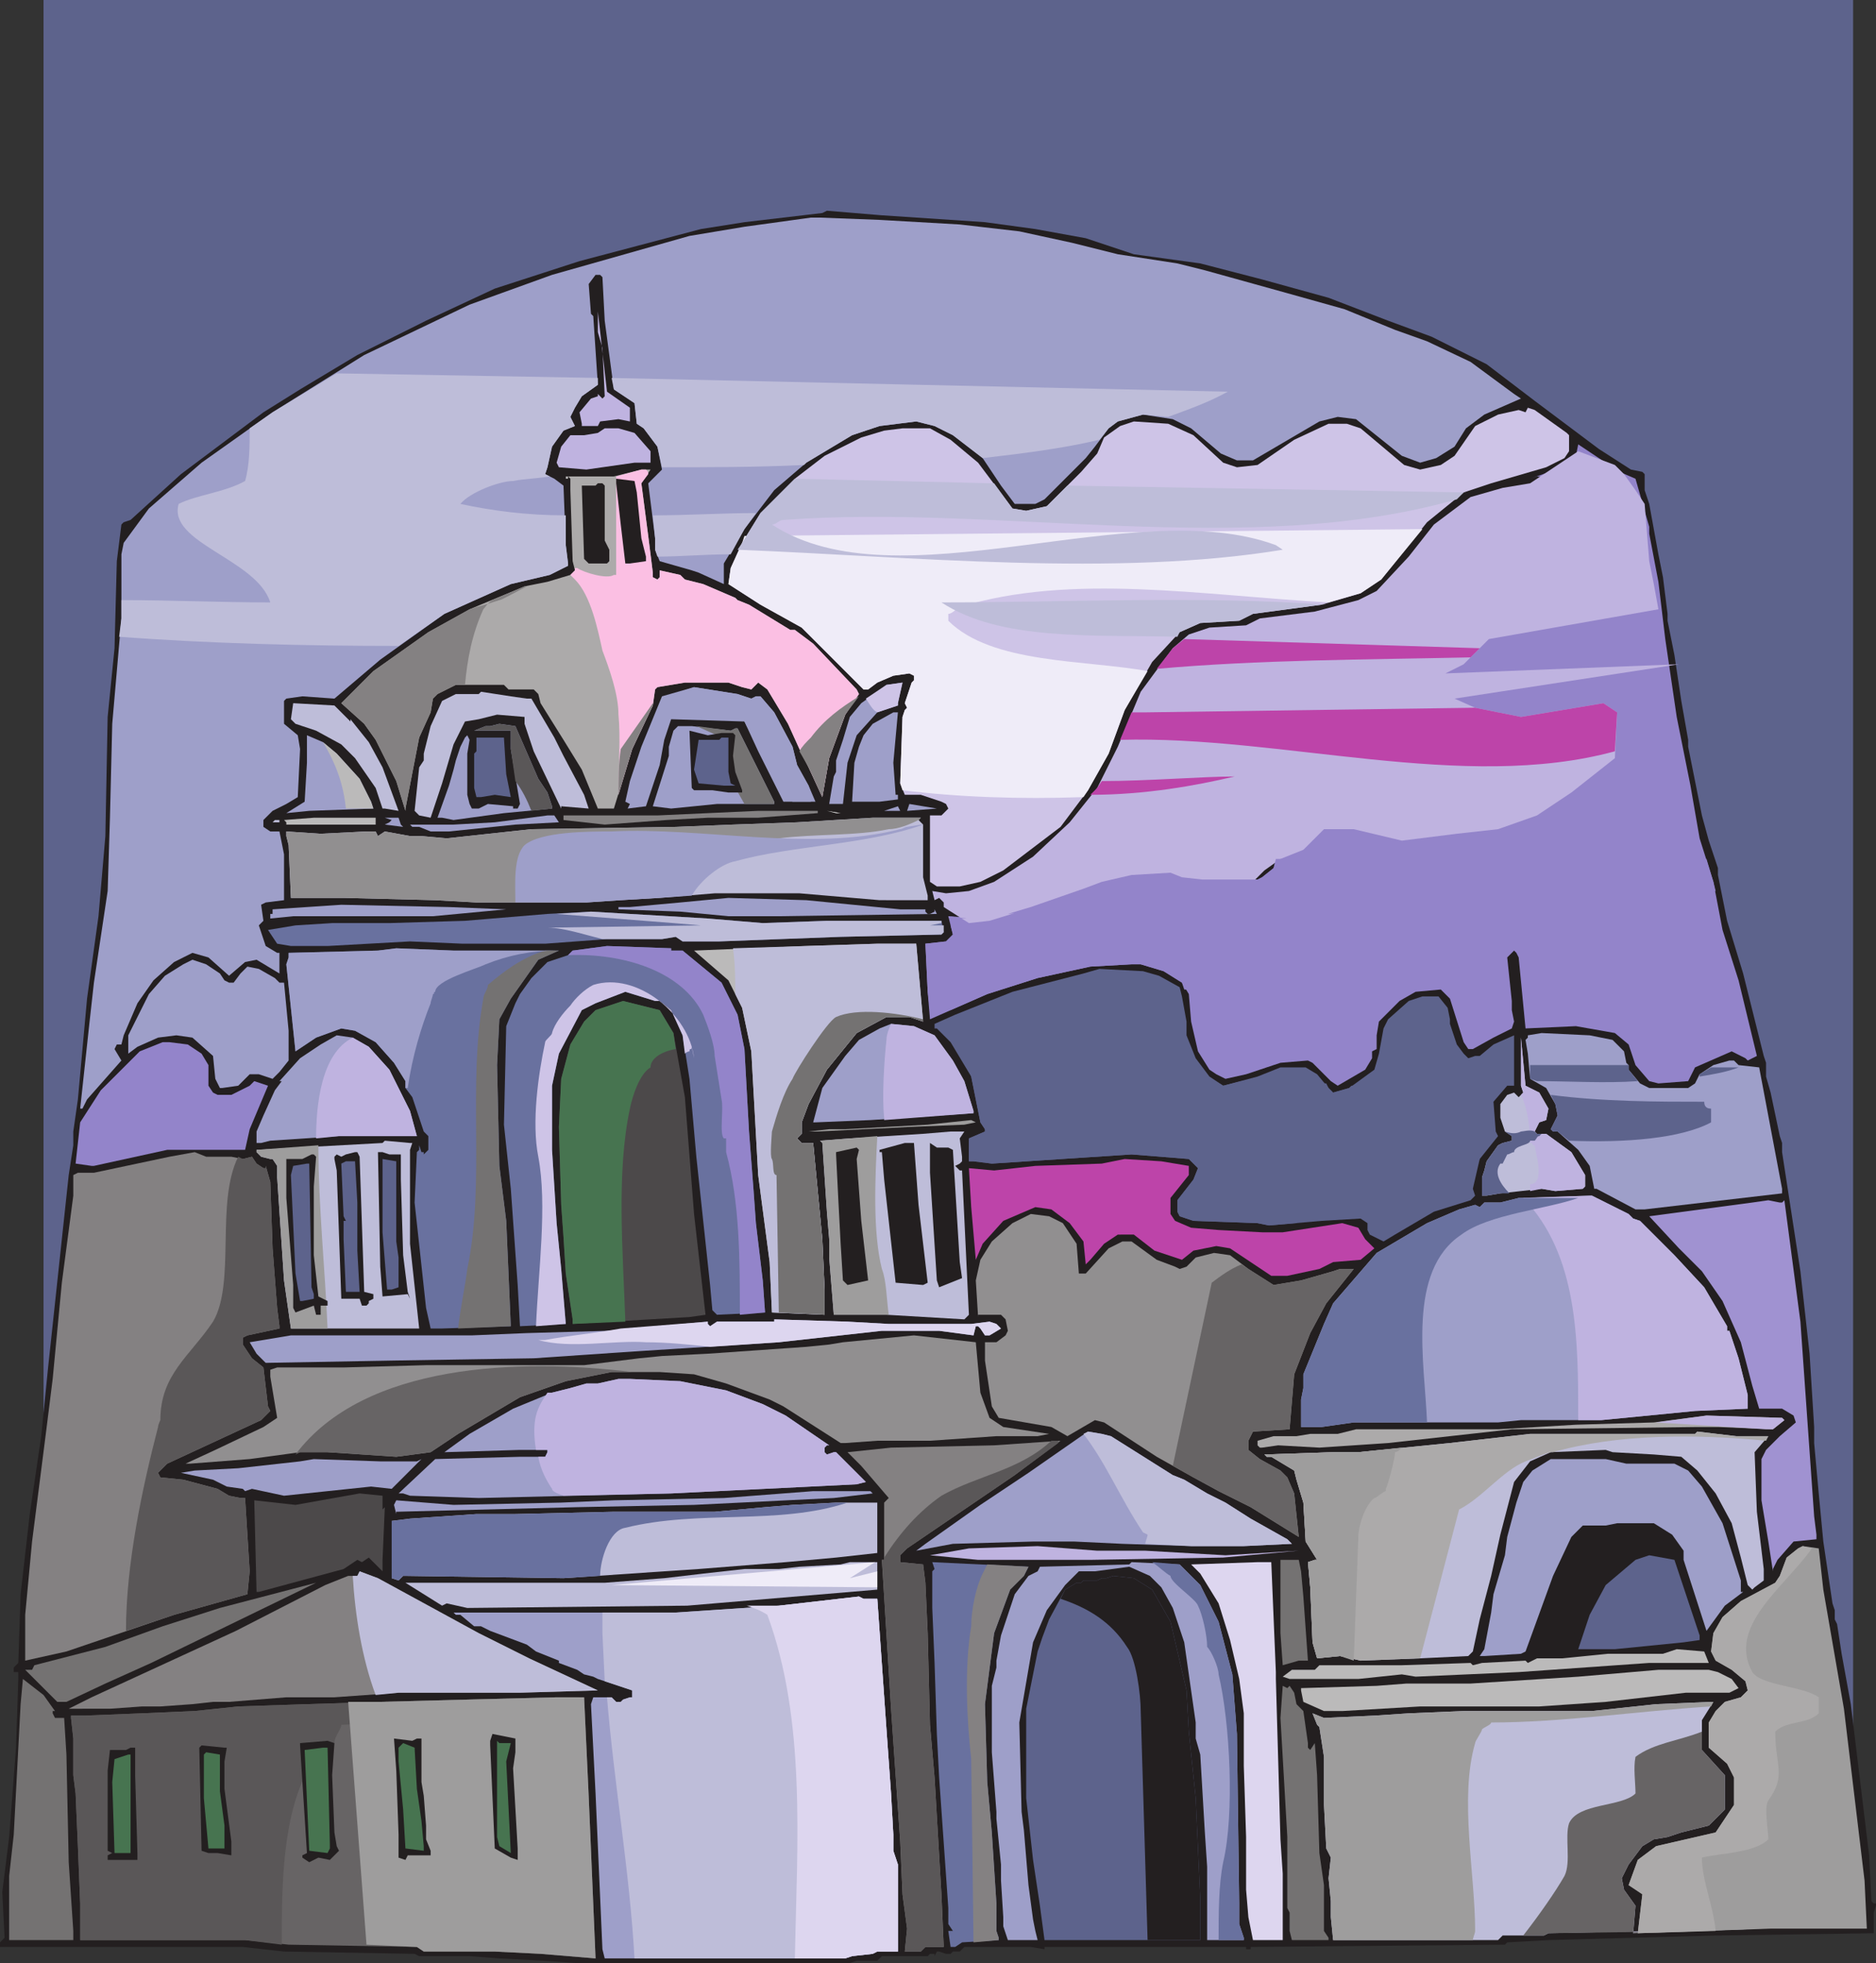 <svg xmlns="http://www.w3.org/2000/svg" width="614.25" height="642.75"><rect width="100%" height="100%" fill="#333333" stroke="none"/><path fill="#5d638c" fill-rule="evenodd" d="M14.25 0h592.5v631.5H14.25V0"/><path fill="#231f20" fill-rule="evenodd" d="M322.5 72.75 339 75l16.5 3 15.75 5.25 21.75 3 20.25 5.25 21.75 6 19.5 7.5 14.25 5.25 18 9 15.75 12 21 15.75 10.5 6.75 3.75.75.75.75v5.25l1.5 4.5 3 16.5 1.5 7.5 1.5 12v2.25l2.25 11.25 2.25 15 2.25 12.75v2.25l4.5 22.5 2.25 8.25 3 9v2.25l3 15 5.25 17.25 6.75 27 .75 2.25v4.5l1.5 5.25 3 14.25.75 2.25v3l6 39 3 27 1.5 24v5.25l1.5 16.5 1.5 15.75 3 20.25.75 2.25v3l.75 1.5 1.5 9.75 3 16.5 6 49.5.75 15 .75.75h.75v.75l-.75 2.25V633l-51.75.75-54.75 1.5-13.5.75-.75.75-82.5.75h-.75v.75H408v-.75h-66v.75l-4.5-.75h-21.75l-1.5 1.5H312l-.75.75h-1.5l-2.25-.75h-.75l-.75 1.5v-.75h-1.5l-.75.75h-15l-1.5 1.5h-6.75l-2.25.75h-90l-10.5-.75-14.25-.75-9.75-.75h-16.5l-1.5-.75L93 639l-13.5-1.5H0V636l1.5-1.5-.75-15 2.25-18 2.25-29.25.75-22.5v-2.25H4.5V546l1.5-1.5.75-22.5 3-26.25 3.75-25.5 2.25-22.5 6.75-63L24 375v-4.5l1.5-10.5 3-33 3.75-27 2.25-26.25.75-39 2.25-22.5.75-28.5 1.5-12 .75-.75 2.25-.75 16.5-15 27-20.25 12-7.5L117 116.25 139.5 105 162 94.5l27.75-9L229.5 75l14.25-2.25 25.5-3 1.5-.75 18 1.5 33.75 2.25"/><path fill="#9e9fc9" fill-rule="evenodd" d="m314.25 73.5 19.5 2.25L351 79.5l15 3.75 19.5 3 9 2.25 27 7.5 18.75 5.25 16.5 6.75 10.5 3.75 14.25 6.75 14.25 10.5 2.25 1.5-12 5.25-6 4.5-3.75 6-6 3.75-5.25 1.5-6-2.25-15-12-6-.75-6 1.5-21.75 12.75H405l-5.25-2.25-9.75-8.25-6-3-9.75-1.5L366 138l-3 2.25-4.5 6-3 3.75-13.5 13.5-3 1.5h-6.75l-4.5-6-6-9-9.75-7.5-6-3-6-1.5-12 1.5-9 3-15 9-10.5 9-9.75 12.75L237 184.5v6.75l-8.25-3.75-2.25-.75-10.5-3-1.5-3.75v-3.75l-2.25-18 4.5-4.5-1.5-7.5-4.5-6-2.25-1.5-.75-6.75-6.75-4.5-3-22.5-.75-14.25-.75-.75H195l-2.25 3 .75 9.75.75.75 1.5 22.5-5.25 3.75-2.25 3.75-1.5 3 1.5 3-3.75 1.5-3.75 5.25-1.5 6.75-.75 2.25 3 1.5 3 2.25.75 19.5.75 6v.75l-6 3-12.75 3L145.5 201l-21 15-15 12.75L99 228l-5.25.75-.75.75v7.5l4.5 3.75.75 4.5L97.5 261l-3.75 2.25-4.5 2.25-3 3v2.25l2.25 1.5h3l1.5 7.5v15l-6 .75-1.5.75.75 5.25-1.5 1.5 2.25 6.75 3.75 2.25h.75v6.75l-7.5-4.5-3.75.75-5.25 4.5-6.75-6L63 312l-6 3-6.75 6-5.25 7.5-4.5 10.5-.75 3h-1.5l-.75 1.5 2.25 3.75L28.5 360l-1.5 3h-.75l3-27.75 1.5-13.5 4.5-30 .75-24 .75-30.75 3-34.5v-21l.75-3.75 8.25-11.25 17.25-15L89.25 135l30-18.75 34.5-16.5 27-9.75 45-12.75 18-3 21.75-3h3L288 72l26.25 1.5"/><path fill="#bfb3e0" fill-rule="evenodd" d="M206.25 133.5v4.5l-3.75-.75-6 .75-.75 1.5h-5.25v-.75l-.75-3.75 3.75-4.5 2.25-.75V129l1.5 1.5.75-.75-.75-15.75-1.5-5.25V102l3 26.25 7.5 5.25"/><path fill="#cec4e7" fill-rule="evenodd" d="m513 141.75.75.75v5.25l-1.5 2.25-6 3-18 5.25-9 3-12 9.75-15 18.75-6.75 4.5-12.75 3.75-22.5 3-4.5 2.25L393 204l-6.75 3-9 9.75-9 15.75-5.25 14.25-6.75 12-9 12L328.5 285l-7.5 3.75-6.75 1.5h-7.5l-2.25-1.5V267h3.75l2.25-2.25-.75-1.5-1.5-.75-6.75-2.25h-5.25l-1.5-3.75.75-21.75.75-2.25.75-.75-.75-1.5 2.25-6.75.75-.75v-1.5l-1.5-.75-5.25.75-5.25 2.25-3 2.25h-1.5L262.5 205.5 249 198l-10.5-6.75.75-5.25 3.75-8.25 6-9.75 11.25-11.25 9.75-7.5 12-6 7.5-2.25 6-.75h9l6.75 3.75 9 7.5 11.25 15 4.5.75 6.75-1.5L354 154.5l5.25-6 2.25-5.25 5.25-3.75 4.5-1.5 11.25.75 8.25 3.75 9.75 9 4.5 1.5 6.75-.75 12-8.25 11.25-5.25h6l4.5 1.5 14.25 12 5.25 1.5 6.75-1.5 4.5-3 6.75-9.75 7.5-3.75 6.75-1.5 2.25.75.75-1.5 2.25.75 10.5 7.5"/><path fill="#bfb3e0" fill-rule="evenodd" d="M213 147.75v3.75h-5.25L192 153.75l-9-.75-.75-1.5 1.5-5.25 3-3.75h4.5l4.5-.75 2.25-1.5h4.5l5.25 1.5 5.25 6"/><path fill="#9384ca" fill-rule="evenodd" d="m535.5 156.75 4.5 15.75v2.25l3 15.75 2.25 18.75 3.75 25.5 4.5 22.5 3 17.25 4.5 14.25 3 15.75 5.25 16.5 6 24.75-3 1.5-.75-.75-4.5-2.25-12 5.25-2.25 4.5-9.75.75-3-.75-4.5-5.25-2.25-6.75-4.5-3.75L516 336l-16.5.75-2.25-23.25-.75-1.5-.75-.75-2.25 2.25 1.5 14.25v3l.75 3.75-.75 2.25-6 3-6.75 3.75h-1.5l-1.5-2.25-4.5-14.25-3-3-8.25.75-5.25 3-6.75 6.75-.75 4.5v4.5l-1.5.75v2.25l-2.25 3.75-9 5.25-2.25-1.5-6-6-1.5-.75-9 .75-11.25 3.75-6.75 1.5-3-1.5-2.25-1.5-3.75-6-2.25-9.75-.75-9-2.25-3.75-6-3.75-7.5-2.25h-3l-13.5.75-17.25 3.75-16.5 5.25-18.75 8.25-.75-9L303 309l6.75-.75L312 306l-1.5-6 11.25.75L337.5 297l17.25-6 6-2.25 9.75-2.25 12.75-.75 3.75 1.5 6.75.75h18l1.5-.75 3.75-3 1.5-5.25 4.5-3.75 12.75-5.25 23.25.75 5.25.75h3l6.75.75 11.25-1.5 12.75-3 7.5-3.75 4.5-6v-6l-4.5-5.25-6-4.5-9-3.75-10.5-3-14.25-6-3.75-2.25-3-3.75 1.5-4.5 5.25-6.75L477 205.5l35.25-12 6.75-3.75 4.5-4.5 2.25-6.75v-8.25L523.5 165l-5.25-5.25-4.5-2.25-10.5-1.5-2.25.75 12.75-4.5 2.25-3 .75-3.75 13.5 9 5.25 2.25"/><path fill="#acaaaa" fill-rule="evenodd" d="m210 158.25 2.25 17.25 1.5 12v1.5l1.5.75.75-.75v-2.25l6.75 1.5 1.5 1.5 6 1.5 10.5 4.5.75.75 3.75 1.5 13.5 8.25h1.5l6 4.5 14.25 15 .75 1.5-4.5 6.75-5.25 14.25-2.25 12.75-4.5-9.75-3-6L258 237l-6.75-11.25-3-2.25-2.25 2.25-3-.75-4.5-1.5h-14.25l-9 1.5-.75.75-.75 5.25-6.75 14.25-6 19.5h-5.25L190.5 252l-6-9.75-7.5-12-.75-3-1.5-1.5h-8.25l-1.5-1.5h-15.75l-6 3-1.5 1.5-.75 4.5-3.75 8.25-4.5 23.25v.75l-3-9.75-6.75-13.5-3.75-5.25-7.5-6.75 10.5-10.5 18-12.75 13.5-7.5 18-7.5 7.5-1.5 7.5-2.25 1.5-1.5-.75-3-.75-23.25v-3.75L186 156v.75h-.75V156H201l9-2.25h3l-3 4.5"/><path fill="#fbbfe3" fill-rule="evenodd" d="M189 186h-.75v.75l-1.5 1.5 1.5 1.5c5.25 5.25 7.5 16.5 9 23.25 2.25 6 5.25 14.25 5.25 21 .75 7.5 0 17.25 0 26.25l4.5-15 6.75-14.25.75-5.25.75-.75 9-1.5h14.25l4.5 1.5 3 .75 2.25-2.25 3 2.25L258 237l3.75 8.25 3 6 4.5 9.75 2.25-12.75 5.25-14.25 4.5-6.75-.75-1.5-14.25-15-6-4.5h-1.5l-13.5-8.25-3.75-1.5-.75-.75-10.5-4.5-6-1.5-1.5-1.5-6.75-1.5V189l-.75.75-1.5-.75v-1.5l-1.5-12-2.25-17.25 2.25-3c0-.75 0-.75-.75-1.5H210l-8.25 2.25v32.25H201c-2.25 1.5-9.75-.75-12-2.25"/><path fill="#231f20" fill-rule="evenodd" d="m208.5 161.25 1.5 15 1.5 6v1.5l-5.25.75h-1.5l-1.5-12.75-1.5-13.5v-1.5l6 .75.75 3.75M198 159v18l1.5 3v3.75l-.75.75h-6l-1.5-1.5-.75-24h4.5l.75-.75h1.5l.75.75"/><path fill="#bfb3e0" fill-rule="evenodd" d="m531.75 155.25 3.75 5.25 3 4.5 1.5 18.75 1.5 7.5 1.5 8.25-55.5 9.75-8.25 8.25-6 3 76.5-3-73.5 11.25 6.75 3 15 3 27-4.5 4.5 3-.75 15-14.25 11.25-11.25 7.5-12.75 4.5L477 273l-18 2.25-15.75-3.75h-9.75l-6.75 6.75-7.5 3L414 285l-6 6-18 .75-12-.75h-15l-29.25 7.5-9.75 3-6.75.75L309 297v-1.5l-1.5-1.5-1.5.75-.75-3 4.5.75 7.5-.75 8.25-3 12.75-8.25 12-11.25 9-11.25 6.75-13.5 7.5-18 10.5-14.25 5.25-4.5 6.75-2.25 12-.75 4.5-2.25 18-2.25 14.25-3.75 6-3 10.5-11.25 8.25-10.5 12-9 10.5-3 9-1.5 15.75-10.5 12 4.5 3 3"/><path fill="#231f20" fill-rule="evenodd" d="m207 160.5.75 15 1.5 4.5v1.5l-3 .75-1.5-4.5L204 159h1.5l1.5 1.5M194.25 183l-1.5-3.75-.75-15.75.75-2.25 3-.75 1.5 22.5h-3"/><path fill="#9e9fc9" fill-rule="evenodd" d="m294 231-6.75 2.25-6.75 7.5-3 9-1.5 13.5h-4.5l1.5-9 .75-1.5V249l2.25-6.75 2.25-7.5 3.75-4.5 8.25-6 5.25-.75-1.5 6.75v.75m-48-2.25 1.5-.75h1.5l4.5 5.25 6 11.25 1.5 6 3.75 6.75 2.25 5.25h-10.5l-8.25-16.5-4.5-9.75-24-.75-2.25 6.75-1.5 8.25-4.5 13.5-6 .75.75-1.5-1.5-.75 1.5-6.75L210 244.5l6.75-16.5 10.5-3 14.25 2.25 4.5 1.5"/><path fill="#bebdd9" fill-rule="evenodd" d="M172.5 228.75h1.5l7.5 12.75 3 6 6.75 12.75 1.5 4.5-9-.75v.75l-9-18.75-3-9v-2.25l-9-.75-6 1.5-4.5.75-3.75 7.5-3.75 12.75-3.75 11.25-3.75-.75-1.5-1.5 1.5-14.25 1.5-2.25v-2.25l2.25-9 3.75-8.25 4.5-2.25h7.5l.75-.75 9.75 1.5 5.25.75m-59.25 6 1.5 1.5v-.75l6 7.5 4.5 8.25 5.25 14.25-4.5-.75h-.75L123 258l-6.75-9.75-4.5-4.5-8.25-4.5-6.75-2.25-1.5-1.5.75-5.25 13.5.75 3.75 3.75"/><path fill="#9e9fc9" fill-rule="evenodd" d="m292.5 249.75.75 10.5h.75v1.5l-6 .75h-9l.75-12.75 1.5-5.25 1.5-3.75 3-3.75 6.75-3.75h1.5l-1.5 16.5M176.25 255l3 4.5 1.5 4.5v.75l-15.75 1.5-16.5 2.25-3.75-.75h-1.5l3.75-10.5 1.5-5.25.75-3 1.5-4.5 1.5-3 .75-.75.75 1.5-.75 4.5v13.5l.75 3 .75 1.5h2.25l3-1.5 8.25.75v.75h1.5l.75-1.5-3-18v-6h-12l3.75-1.5h1.5l3-.75 5.25.75 7.5 17.25m64.5-16.5h.75l12 24v.75h-18.75l-15 1.5-6-.75 5.25-16.5v-3l1.5-5.25 1.5-1.5h4.5l12.75 1.5 1.5-.75"/><path fill="#747272" fill-rule="evenodd" d="m228 237.75 6.75 3c0 7.5 5.25 15.75 9 22.5h9.75v-.75l-12-24h-.75l-1.5.75-11.25-1.5"/><path fill="#231f20" fill-rule="evenodd" d="M236.25 240H240l.75.75-.75 6.75.75 5.25 2.25 6v.75h-4.5l-5.25-.75h-6l-.75-.75-.75-18.75 6 1.5 4.5-.75"/><path fill="#9e9fc9" fill-rule="evenodd" d="m110.25 246.75 7.5 8.25 3.75 7.5.75 2.25-21 .75-7.5.75 6-3.75.75-12.75v-9l5.25 2.25 4.5 3.75"/><path fill="#5d638c" fill-rule="evenodd" d="m165.75 253.5 1.5 7.5-5.25-.75-4.5.75H156l-.75-3v-11.25l.75-.75v-4.5h9l.75 12m72.75-.75.75 3.75 1.5.75H237l-8.25-.75-1.5-4.5 1.5-9.75h6.75l.75-.75h2.25v11.25"/><path fill="#9e9fc9" fill-rule="evenodd" d="m297 265.5.75-2.25 9 1.5zm-7.5 0 4.5-1.5.75 1.5zm0 0"/><path fill="#848182" fill-rule="evenodd" d="m267.75 266.25-19.5 1.5h-16.5l-13.5.75L198 270l-13.5-1.5V267h30.75l33-1.5h19.5v.75"/><path fill="#fff" fill-rule="evenodd" d="m275.25 266.25-4.5-.75 3 .75zm0 0"/><path fill="#9e9fc9" fill-rule="evenodd" d="m183 269.25-14.25.75-21.75 2.25h-6l-3.75-1.5H135l-.75-.75h14.25l13.5-.75 17.25-2.25h2.25l1.5 2.25"/><path fill="#bbbaba" fill-rule="evenodd" d="M123 270H93.75v-.75l-.75-.75 9.75-.75H123V270"/><path fill="#9e9fc9" fill-rule="evenodd" d="m130.5 267.75.75 2.25.75.75-6-.75 1.5-.75.75-.75-2.25-.75h4.5"/><path fill="#bebdd9" fill-rule="evenodd" d="m300.75 268.5 1.5 1.5v17.25l1.5 6v1.5H288l-26.25-2.25H234l-18 1.5-12.75.75-11.25.75h-36l-13.5-.75-30-.75H95.25l-.75-17.25-.75-3v-1.5L105 273l15-.75h3l.75 1.5 2.25-1.5 8.25 1.5H138l8.25.75 27.75-3 47.25-.75L240 270l21-.75 24.75-1.5h15.75l-.75.75m-209.25.75h-2.25l.75-.75h1.5v.75"/><path fill="#9e9fc9" fill-rule="evenodd" d="M294.75 297.75H303v.75l.75.75h.75l1.5-.75v-.75l.75 1.5L255 300h-16.5l-15.75-1.5-20.25-.75V297h3.75l16.5-1.5 15.75-1.5 25.5.75 30.75 3m-129 0-24 2.25H96l-7.5.75v-1.5h.75v-1.5l22.5-1.5L147 297l18.75.75"/><path fill="#69719f" fill-rule="evenodd" d="m249.75 302.25 21-.75h37.5l.75 3.75-.75.75-33 .75-39.75 1.5h-12l-2.25-1.5-4.5.75h-18L178.5 309h-27l-17.25-.75-27 1.5h-12l-4.5-.75-3-4.5 9-1.5 12-.75h18.75l24.75-.75 27-2.25 14.25-.75 38.25 2.25 18 1.5"/><path fill="#bbbaba" fill-rule="evenodd" d="m302.25 334.5-4.5-1.5h-7.5l-9.75 5.25-9.75 12-6 11.25-2.25 6v3.75l-1.5 1.5 1.5 1.5h3.75l3 31.5.75 16.5v8.25l-17.25-.75-.75-16.5-3.75-28.5-2.25-40.5-3-14.25-4.5-9-11.25-9.75 36.75-1.5 23.25-.75H300l2.25 25.5"/><path fill="#bebdd9" fill-rule="evenodd" d="M240 310.5c.75 5.25.75 10.5.75 15L243 330l3 14.25 2.25 40.5 3.75 28.5.75 16.5 17.25.75v-8.25l-.75-16.5-3-31.5h-3.75l-1.5-1.5 1.5-1.5v-3.75l2.25-6 6-11.25 9.75-12 9.75-5.25h7.5l4.5 1.5L300 309h-12.75l-23.25.75-24 .75"/><path fill="#69719f" fill-rule="evenodd" d="M219.75 311.25h3.75l12.75 10.5 5.25 10.5 2.25 11.25 1.5 27 1.5 19.5.75 10.5 2.25 18.75.75 10.5-15.75.75-1.5-1.5-.75-8.25-4.5-42-2.25-25.5L223.5 339l-3.75-8.25-3.75-3h-1.5l-9.75-3-9.75 3.75-4.5 2.25L183 345l-2.25 10.5v21l1.5 24 1.5 15 1.5 18-15 .75-.75-13.5-2.25-31.5-2.25-21 .75-32.25 3-7.5 1.5-3 3.75-5.25 5.25-5.25 6.75-2.25 1.5-1.5 11.25-1.5 21 .75v.75"/><path fill="#69719f" fill-rule="evenodd" d="m183 311.25-6.75 3-9 12.75-3.75 6.75-.75 15 .75 33 2.25 18 1.5 34.5-22.5.75H141l-1.5-6.75-3.75-34.5.75-16.5.75-.75V375l.75 2.25h.75v.75l1.5-1.5V372l-1.5-1.5-3.75-11.25-2.25-3V354l-3.75-6-6-6.75-6.75-3.75-4.5-.75-8.25 3-6.75 4.5-3-28.5.75-2.25V312l29.25-.75 6-.75 18.75.75H183"/><path fill="#9e9fc9" fill-rule="evenodd" d="m72 318.75 1.5 2.25 1.5.75h1.5l2.25-3L81 316.5l3.75.75 5.25 3 1.5 1.5H93l1.5 15.75v9.75l-3 3.75-2.25 2.25-4.5-1.5h-3L78 355.5l-5.25.75H72l-1.5-3-.75-7.5-6.75-6-5.25-.75-6 .75-6.75 3-3 2.25v-6l6.75-13.5 5.25-6 6-3.75 3-1.5 4.5 1.5 4.5 3"/><path fill="#5d638c" fill-rule="evenodd" d="m379.5 319.5 6.75 3.75.75 3 1.5 8.25v4.5l3 7.5 4.5 6 4.5 3 11.25-3 7.5-3h8.25l3.75 2.25 3.75 4.5 1.5 1.5 5.25-1.5 8.25-6 1.5-5.25 1.5-8.25 1.5-3 6.75-6 4.5-1.5H471l3 3.75.75 3.75v1.5L477 342l2.25 3 1.5 1.5 2.25-.75h1.5L489 342l6.75-3v16.5h-2.25l-4.5 5.25.75 9.75.75 1.5-6 7.5-2.25 9.75.75 2.25-1.5 1.5-12 3.75-12.75 7.5-3.75 2.25-4.5-2.25-.75-1.5v-2.25l-2.25-1.5-12.75.75-17.25 1.5-3.75-.75-21-.75-4.5-1.5-.75-1.5V393l5.25-6.75 1.5-3.75-3-3-18.75-1.5-45.75 3-6-.75h-1.5v-7.5l5.25-2.25v-.75l-1.5-2.25-3-15-6.75-11.25-4.5-4.5H306v-1.5l6.75-3 18.75-7.5 23.25-6 5.25-1.5 14.25.75 5.25 1.5"/><path fill="#4c494a" fill-rule="evenodd" d="m220.5 338.25 3.75 21 3 38.25 3.75 33-5.25.75-38.25 2.25V432l-2.25-15-.75-12-.75-10.5L183 369l.75-15.75 3-11.25 4.5-7.5 3.75-3.75 9-3 12 3 4.5 7.5"/><path fill="#9e9fc9" fill-rule="evenodd" d="m306 339 6 8.25 3.75 6.75 3 9.75v.75L285 366.75l-18 .75h-.75l3-11.25 7.5-10.5 4.5-5.25 6.75-3.75 3.75-1.5 7.5.75 6.75 3m222 1.5 3.75 3.75.75 3.75.75.75v1.5l3.75 4.5 3 1.5h12.75l2.25-1.5 1.5-3 4.5-3 5.25-1.5h1.5l1.5 1.5 6.75.75 7.5 39.75v1.5l-45 5.25h-3l-12.75-6.75H522l-1.5-7.5-3.75-5.25-6.75-6h-1.5l-.75-.75 2.25-4.5-.75-3.75-3-5.25-5.25-3-.75-8.25-.75-4.5.75-.75V339l4.5-.75 15.75.75 7.5 1.5m-407.25 2.25 6.75 7.5 6.75 13.5 2.25 8.25H111l-22.5 1.5-3 .75H84v-3.75l2.25-5.25L90 357l2.25-3h-.75l6.75-7.5L105 342l5.25-3 5.25.75 5.25 3"/><path fill="#bebdd9" fill-rule="evenodd" d="m504 357.75 3 5.25-.75 3.75-2.25.75-1.5 3 .75.75h3l8.25 6 4.5 7.5v3.75l-.75.75-9 .75-4.5-.75-13.5 1.5-4.5.75h-1.5v-6l.75-2.25.75-3 3.75-5.25 1.5-.75 3-.75V372l-2.25-1.5-1.5-4.5v-4.5l2.25-3 2.25-.75 1.5 1.5 1.5-1.5-.75-2.25v-15.75l1.5 15.75 4.5 2.25"/><path fill="#9384ca" fill-rule="evenodd" d="m66 345 2.25 3.75v6.75l1.5 2.25 1.5.75h4.5l6-3 1.5-1.5 4.5 1.5-6 14.25-1.5 6.75h-25.5l-24 5.25H30l-5.25-.75 1.5-13.5L33 357l12.75-12.75 7.5-3h2.25l6 .75 4.5 3"/><path fill="#9e9d9d" fill-rule="evenodd" d="m315.75 368.25-18 .75-30 1.5h-3l6.75-.75h5.25l27-1.5 14.25-1.5 1.5.75-3.75.75"/><path fill="#bebdd9" fill-rule="evenodd" d="m315.75 370.5-1.5 2.25.75 6v1.5l-.75.75-1.5.75 1.5 1.5h.75l2.25 47.25-1.5 1.5-25.5-1.5H273l-1.5-18.75v-6l-.75-9-1.5-22.5-.75-.75 9.75-.75 24-1.5 9-.75h4.5"/><path fill="#9e9d9d" fill-rule="evenodd" d="M287.25 372c-.75 14.25-1.5 31.5 1.5 43.5 1.5 3.75 1.5 9.75 2.25 15h-18l-1.5-18.75v-6l-.75-9-1.5-22.5-.75-.75 9.75-.75 9-.75"/><path fill="#bebdd9" fill-rule="evenodd" d="m135 374.25-.75 2.25v30.75l3 27.75h-42L93 419.25l-2.25-33.75v-3.75l-1.5-2.25h-.75l-3-.75-1.5-1.5v-.75l41.25-2.25.75-.75 8.25.75h.75"/><path fill="#9e9d9d" fill-rule="evenodd" d="M104.25 375c0 20.25 2.25 41.25 3 60h-12L93 419.25l-2.25-33.75v-3.75l-1.5-2.25h-.75l-3-.75-1.5-1.5v-.75l20.25-1.5"/><path fill="#231f20" fill-rule="evenodd" d="m299.25 374.25 1.5 20.25 3 25.5-1.5.75-9-.75-3.75-33.75-.75-9H288v-.75l8.25-2.25h3m11.25 1.5 1.5.75 2.25 36.75.75 5.25-7.5 3-.75-2.25L304.5 384v-9.75l2.25 1.5h3.75m-29.25.75-.75 3 1.5 20.25 2.25 19.5-6.75 1.5-1.5-1.5-.75-12-.75-14.25-.75-15v-.75l6.75-1.5.75.75"/><path fill="#231f20" fill-rule="evenodd" d="m298.5 385.5 3 33h-3.75l-3-.75-3-28.5-1.5-11.25 5.25-1.5h1.5l1.5 9M131.25 378v8.25L132 411l1.5 12 .75 2.25-.75-1.5-8.25.75-.75-9.75-.75-37.5h1.5l2.25.75h3.75"/><path fill="#848182" fill-rule="evenodd" d="m75.75 378.75 3.75.75 3-.75L84 381l2.25 1.5H87v-.75l1.5 5.25.75 21.75 1.5 19.5.75 6v.75L81 437.25l-1.5.75v2.25l3 4.5 3.75 3 1.5 12.75.75 1.5-3 3-30.75 14.25-3 3 .75 1.5 7.5.75 11.25 3 3.75 2.25 3.75.75h1.5l1.5 24L81 522l-24 6.75-35.25 12-13.5 3v-15l2.25-24L15 469.5l2.25-18 3-31.5L24 391.5v-6.75l1.5-.75h5.25l24.75-5.25 8.25-1.5 3.75 1.5h8.25"/><path fill="#231f20" fill-rule="evenodd" d="m117.75 378.75 1.5 44.25 3 .75v1.5l-1.5.75v.75l-.75.75h-1.5l-.75-2.25h-6l-1.5-42-.75-3.75v-.75l.75-.75 1.5.75 1.5-.75 3-.75h.75l.75 1.5m194.25 36v3l-3 1.5-1.5-2.25v-14.25l-1.5-25.5 4.5.75 1.5 36.75m-208.5-36-.75 9.75V411l1.5 13.5 3 1.5v1.5H105v3h-1.5l-.75-3-6 2.25-.75-1.5v-7.5l-2.25-28.5V379.5H99l3-1.5h.75l.75.75m175.5 0 2.25 30 1.5 9-3 .75h-1.5L276 399v-20.25h3"/><path fill="#5d638c" fill-rule="evenodd" d="m129.75 406.5.75 5.25v9.75l-2.25.75h-1.5l-1.5-18.75v-24l4.5.75v26.25"/><path fill="#bd44a9" fill-rule="evenodd" d="M389.25 381.75v3l-6 7.5v5.25l1.5 2.25L390 402l9 .75 14.25.75H420l19.5-3 5.25 1.5 2.25 3.75 3 3-4.5 3.75-9 .75-4.5 2.25-10.5 2.25h-5.25l-13.5-9-4.5-.75-7.5 1.5-3.75 3-9-3-6.75-5.25H366l-4.5 3-4.5 5.25-1.5 1.5-.75-7.5-4.5-6-6-4.5-5.25-.75-10.5 4.5-6.75 7.5-2.25 5.25-1.5-17.25-.75-12.75 8.25.75 13.5-1.5 21.75-.75 7.5-1.5 12 .75 9 1.5"/><path fill="#5d638c" fill-rule="evenodd" d="M117 393.75v15.75l.75 13.5h-4.5l-.75-17.25v-6h.75l-.75-1.5-.75-17.25 1.5-.75h3l.75 13.5m-15 27.75.75 2.25v1.5L99 426h-.75l-1.5-9-1.5-32.25.75-3 4.5-.75h.75l.75 40.5"/><path fill="#9e9fc9" fill-rule="evenodd" d="m534.75 399 2.25.75L548.25 411l9.75 10.5 7.5 12.75v1.5h.75l3 9 3 12v4.5L555 462l-30.75 3H498l-7.5.75h-47.25l-10.5 1.5H426v-9l.75-3.75V450l6.75-16.5 3-6.75 14.25-16.5 16.5-9.75 10.5-4.5 5.25-1.5 1.5.75 1.5-1.5h5.25l6-1.5 23.25-.75h.75l12 6 1.5 1.5"/><path fill="#a092d1" fill-rule="evenodd" d="m583.5 393.75.75-.75 5.25 39.75 4.5 63.75.75 6v1.5l-7.5.75-5.25 6-1.5 3v.75l-1.5-9.75-2.25-13.5v-13.5l1.5-3 4.5-4.5 5.25-4.5-.75-2.25-3.75-2.25H576l-2.25-7.5L570 439.5l-6-13.5-6.75-9.75-7.5-7.5-9.75-10.5 33.75-4.5L579 393l3.75.75h.75"/><path fill="#918f90" fill-rule="evenodd" d="m348 400.5 4.5 6.75.75 9.75h2.25l7.5-8.25 4.5-2.25h3l8.25 6 6 2.25 1.5.75 2.25-.75 3-3 6-1.5 5.25.75 6 4.5 8.25 5.25 9-1.5 10.5-3 2.25-.75h4.5l-9 11.25-5.25 9.75-5.25 13.5-1.5 18-12 .75-1.5 3v3l3.75 3 6.75 3.75 2.25 2.25 2.25 5.25 1.5 14.25-15.75-9.75-10.5-5.25-8.25-4.5-12-6.75-17.25-11.25-3-.75-9 5.25-5.25-3-17.25-3-2.25-3.75-2.25-15v-6h3.75l3-2.25.75-1.5-.75-3.75-1.5-1.5h-7.5v.75l-.75-12 1.5-6.75 3.75-6 6.75-6 6-3 6 .75 4.5 2.25"/><path fill="#9e9fc9" fill-rule="evenodd" d="M291 433.5h27l6-.75 2.25.75 1.5 1.5-3.75 2.25h-1.5L321 435l-.75-.75h-.75l-.75 3-11.25-1.5h-18.75L255 439.5l-47.25 3-33 2.25-46.5.75-41.25.75-3-3-2.25-3.75 13.5-2.25h59.25l18-.75 26.25-.75 33-3v.75l.75.75 2.25-1.5h18.75V432l24 .75 13.5.75"/><path fill="#918f90" fill-rule="evenodd" d="m321 456 3 8.25 4.5 3 15 2.25-3.75.75h-13.5l-21.75 1.5h-17.25l-10.5.75h-1.5l-18.75-12-4.5-2.25-14.25-5.25-10.5-3-11.25-.75h-15.75l-15 3-15 5.25-20.25 12-9 6-11.25 1.5-22.5-1.5h-9l-16.5 2.25-19.5 1.5h-1.5l9.75-4.5 15.75-7.5 4.5-3-2.25-13.5v-2.25l2.25-.75h21.75l27-.75h51.75l18-2.25 7.5-.75 15-.75L264 441l7.5-.75 4.5-.75 23.25-2.25 20.25 2.25L321 456"/><path fill="#9e9fc9" fill-rule="evenodd" d="m237.75 455.25 12 4.5 7.5 3.75 14.25 9.75h-.75l-.75.75v1.5l.75.75 2.25-.75h.75l9.75 9.75-3 .75-15 .75-45.75 2.25-63 1.5-22.5-.75L132 489h-1.5l12-11.25 27.75-.75h8.25l.75-1.5v-.75h-9l-24.75.75 8.25-6 14.25-8.25 12.75-5.25 6-1.5L192 453h3.75l6.75-1.5h3.75l16.5.75 15 3"/><path fill="#acaaaa" fill-rule="evenodd" d="m584.25 465-3.75 3-18-.75h-6.75L495 468l-40.5 4.5L432 474l-13.5-.75-5.25.75h-.75l-.75-.75v-1.5l5.25-1.5h7.5l4.5-.75h9l6-1.5h46.5l25.5-1.5 25.5-.75 17.25-2.25 24.75.75.75.75"/><path fill="#9e9fc9" fill-rule="evenodd" d="M363.75 470.25 384 483l3.75 1.5 7.5 4.5 6 3 8.25 5.25 12 6.75 1.5 1.5-15.75.75H390l-22.5-.75-15.75-.75h-13.5l-26.25.75-12 2.25 3-2.25 18-12.75 15.75-10.5 17.25-12 2.25-1.5 4.5.75 3 .75"/><path fill="#bebdd9" fill-rule="evenodd" d="m579 470.25-4.5 5.25.75 19.5 2.25 18.75v3.75l-3 2.25-.75.75-1.5-1.5-2.25-9-3-11.25-5.25-9.75-6-7.5-5.25-4.5-9-.75-13.5-.75-2.25-.75-18 .75-6.75 3-5.25 6.75-4.5 17.25-3 13.5-3.75 14.25-2.25 10.5-1.5 1.5L465 543l-19.5.75-6.75-1.5-7.5.75-1.5-5.25-.75-18-.75-8.25 2.25-.75h.75l-3.75-6-.75-12.75-2.25-7.5-.75-3-7.5-4.5h-1.5l-.75-.75 22.5-.75h8.25l30-3 26.25-3h54l.75-.75 12.75 1.5H579"/><path fill="#848182" fill-rule="evenodd" d="m297 507-2.25 2.25v2.25l7.5.75.75 6 .75 16.5.75 30L306 582l2.25 38.25.75 17.25h-6l-1.5 1.5h-5.25l.75-7.5-1.5-11.25-.75-17.25-3-43.5-3-48.75h.75V492l1.5-1.5-9-10.5-4.5-4.5 14.25-1.5 33.75-.75 21.75-1.5-15 11.25L297 507"/><path fill="#9e9fc9" fill-rule="evenodd" d="m136.5 478.5 1.5-.75-9.75 9.75-6.75-.75-28.5 3-10.5-2.25-2.25.75-.75-.75-5.25-.75-4.5-2.25-10.5-2.25 4.5-.75 14.25-.75 20.25-2.25 4.5-.75 21.75.75h12m396 .75h15.75l4.5 2.25 4.5 5.25 6.75 12 6 18.75v3.75h.75l-6 4.5-6 8.25-7.5-23.25v-3l-3.75-5.25-6-3.75h-12l-3.75.75h-7.5l-3.75 3.75-6 12.75-9 24.75-1.5.75-12 .75h-1.5L486 540l2.25-12 .75-6 3.75-12.75.75-6 3-11.25 2.25-6.75 3-3.75 6-3.75h18l6.75 1.5M285.75 489 273 490.5l-45.75 2.25-38.25.75-59.25 1.5v.75l-.75-3 .75-1.5 18.75 1.5 35.25-.75 17.25-.75 36-.75 29.25-2.25H285l.75.75"/><path fill="#4c494a" fill-rule="evenodd" d="m125.25 494.25.75-.75-.75 17.25v3.75l-4.5-4.5-2.25 1.5-1.5-.75-4.5 3-27.75 7.5H84l-.75-30 13.5 1.5 21-3.75 7.5.75v4.5"/><path fill="#bebdd9" fill-rule="evenodd" d="m287.25 508.5-13.5 1.5-16.5 1.5-28.5 2.25-11.25.75-33 2.25-51.75-.75H132l-1.5 1.5-2.25-.75V498l6-.75 21.75-1.5h12.75L201 495h33l16.5-1.5 9-.75 14.25-.75h13.5v16.5"/><path fill="#231f20" fill-rule="evenodd" d="m545.25 504.75 1.5 2.25h-8.25l-5.25 2.25-8.25 7.5-5.25 7.5-6 15.75-10.5 1.5-1.5-.75 5.25-15 7.5-16.5 3.75-6 2.25-.75h6l4.5-1.5h9.75l4.5 3.75"/><path fill="#bfb3e0" fill-rule="evenodd" d="m375 507.75 26.25 1.5 24-1.5L400.5 510l-43.5.75h-36.75l-15.75-1.5 12.75-2.25 22.5-.75 19.5 1.5H375"/><path fill="#bebdd9" fill-rule="evenodd" d="M577.5 631.5 507 633l-1.5.75H492l-1.5 1.5h-54l-.75-7.5v-5.25L435 615l.75-6.75-1.5-3-.75-14.25v-15.75l-1.5-9.75-.75-.75-1.5-3.75 3.75 1.5 16.5-.75 11.25-.75 18-.75h42l21-2.25 18-.75h.75l-3.75 6V573l7.5 8.25v11.25l-5.25 5.25-9 2.25-4.5 1.5-4.5.75-3.75 2.25-4.5 6L531 615l.75 3.75 3.75 5.25-.75 9 42.75-1.5"/><path fill="#9e9d9d" fill-rule="evenodd" d="m597 520.5 6.75 39 6.75 56.25.75 15.75h-31.5l-43.5 1.5 1.5-12.75-4.5-3 3-8.25 6-4.5 19.5-4.5 6-9v-9l-2.25-4.5-6-5.25V564l2.25-3.75 3-3 5.25-1.5 2.25-2.25-.75-3-4.5-3.75-5.25-3-1.5-3 .75-6 3-5.25 6-5.25 11.25-6 1.5-2.25 2.25-6 3.75-3 1.5-.75 5.25.75 1.5 13.5"/><path fill="#5d638c" fill-rule="evenodd" d="m552 522 4.5 13.5v1.5l-5.25.75-22.5 2.25h-12l3.75-11.25 5.25-9.75 9.75-8.25 4.5-1.5 8.25 1.5L552 522"/><path fill="#747272" fill-rule="evenodd" d="m426 514.5.75 8.25 1.5 21h-3l-5.25 1.5-.75-10.5v-24h6l.75 3.75"/><path fill="#bebdd9" fill-rule="evenodd" d="M287.25 520.5 225 525.75l-72 .75-6.75-1.5-1.5.75-12-7.5H198l19.5-1.5 12.75-1.5 13.5-1.5H255l6.75-.75 13.5-.75 3-.75h9v9"/><path fill="#ddd6ef" fill-rule="evenodd" d="M417.75 547.5v2.25l1.5 52.5.75 11.25v21.75h-9.75l-1.5-7.5-.75-9V601.5l-.75-23.25V561l-1.5-11.25-3-12.75-3.75-12-6-9.75-3-3 21.75-.75h4.5l1.5 36"/><path fill="#69719f" fill-rule="evenodd" d="m335.25 516-4.5 4.5-5.25 14.25-3 23.25.75 25.5 1.5 16.5 1.5 23.25v9l.75 2.25v.75l-12 .75-2.25 1.5h-1.5l-.75-5.25h1.5l-1.5-2.25v-5.25l-3-42.75-.75-14.25-.75-23.25-.75-18v-12l.75-.75-.75-2.25 31.5 1.5-1.5 3"/><path fill="#9e9fc9" fill-rule="evenodd" d="m393 519 6 12 4.5 17.25 1.5 19.5.75 55.5V630l1.5 4.5v.75h-12v-24L394.5 600l-1.5-25.5-1.5-5.25V564l-3.75-26.25L384 526.5l-3.75-6.75-3.75-3.75-6.75-3-11.25 1.5h-5.25l-4.5 4.5-6 8.25-4.5 10.5-4.5 26.25.75 29.25.75 6 1.5 18 1.5 11.25.75 3.75.75 3H330l-1.5-4.5v-3l-.75-12v-5.25l-1.5-15v-2.25l-1.5-19.5V552l1.5-6v-2.25l1.5-8.25 4.5-13.5 4.5-6 3-1.5.75-1.5 29.25-.75.75-.75 15.75.75L393 519"/><path fill="#848182" fill-rule="evenodd" d="m156.75 534.75 16.5 8.25 22.5 10.5-25.5.75H130.5l-21 1.5H93.75L75 557.25h-5.25L63 558l-10.5.75h-6l-10.5.75H22.5l7.5-3.75L77.25 534l29.25-15 7.5-3h3l.75-1.5 6 2.25 33 18"/><path fill="#5d638c" fill-rule="evenodd" d="m377.25 520.5 6 10.5 5.25 22.5.75 13.5 2.25 21.75 1.5 33v13.5h-51L340.5 624l-2.25-15-2.25-20.25V559.5l3.75-18.75 1.5-4.5 2.25-6 5.25-9.75 3.75-2.25h1.5l.75-.75h4.5l1.5-.75h1.5l2.25-.75 6.75.75 6 3.75"/><path fill="#747272" fill-rule="evenodd" d="m49.5 544.5-15 6.75-12.75 6h-3l-10.5-10.5h2.25l.75-1.5 23.25-6 18.75-6.75 18.75-6 31.5-8.25-54 26.25"/><path fill="#9e9fc9" fill-rule="evenodd" d="m287.25 523.5 3 42.75 1.5 21 .75 13.5V606l1.5 4.5V639h-6.75l-1.5.75-6.75.75-2.25.75H198l-.75-3-2.25-51-1.5-29.25.75-2.25h6l1.5 1.5h1.5l.75-.75 2.25-.75h.75v-2.25l-11.25-3.75-1.5-.75-3-.75-2.25-1.5-6-2.25v-.75l-7.5-3-3-2.25-12-4.5-3-1.5h-2.25l-4.5-3.75h-1.5l-.75-.75h72.75l33.75-2.25 26.25-3 1.5.75h4.5"/><path fill="#bbbaba" fill-rule="evenodd" d="M559.5 544.5H540l-42.75 3-33.75 1.5-4.5-.75-14.25 1.5h-22.5L420 549l3-2.25h7.5l1.5-1.5h27l22.5-.75.75.75 3-.75 14.25-.75.75.75 3-1.5h8.25l15-1.5h18l4.5-1.5 9 .75 1.5 3.75m3 3 4.5 2.25 2.25 3-3 1.5H552l-26.25 3-21.75 1.5h-39l-25.5 1.5h-6l-6.75-3-.75-3.75v-.75l24.75-.75 9.75-.75h21l35.25-2.25 26.25-2.25h16.5l3 .75"/><path fill="#747272" fill-rule="evenodd" d="M18 560.25h-.75v.75l.75 1.5h3l.75 12 .75 35.25 1.5 22.5v3H3v-21l1.5-13.5L6.75 558l.75-8.25 6.75 5.25 3.75 5.25M422.25 552l1.5 2.25.75 3.75 2.25 2.25 1.5 10.5v1.5l.75.75 1.5-2.25.75 10.5.75 25.5 1.5 10.5v15l1.5 2.25v.75h-12l-.75-3v-6l-.75-1.5V601.5l-2.25-39L420 552l1.5.75.75-.75"/><path fill="#676465" fill-rule="evenodd" d="m192.75 588 2.25 53.25-18-1.5-15-.75h-23.25l-2.25-1.5-42-.75-14.25-1.5h-54v-12l-.75-18.75-.75-17.25-.75-6v-12l-.75-6.75v-.75h4.5L46.5 561l17.25-.75 14.25-1.5 22.5-.75 24-.75 28.5-.75 29.25-.75h9l1.5 32.25"/><path fill="#5a5758" fill-rule="evenodd" d="m189.75 555.75-48 3.75c-9 .75-20.25 5.25-30 5.25 0 1.5-2.25 3.75-2.25 6h-.75s-.75.75-1.5.75c0 1.5-4.5 4.5-5.25 6-9.75 15.75-9.75 40.5-9.75 59.25l-12-1.5h-54v-12l-.75-18.75-.75-17.25-.75-6v-12l-.75-6.75v-.75h4.5L46.5 561l17.25-.75 14.25-1.5 22.5-.75 24-.75 28.5-.75 29.25-.75h7.5"/><path fill="#9e9d9d" fill-rule="evenodd" d="m114 557.25 6 79.5 16.5.75 2.25 1.5H162l15 .75 18 1.5-2.25-53.25-1.5-32.25h-9l-29.25.75-28.5.75H114"/><path fill="#231f20" fill-rule="evenodd" d="M168.75 573.75 168 579l1.5 26.25V609l-2.25-.75-5.25-3-1.5-33.75V570l.75-2.25 7.5 1.5v4.5m-32.25-4.5h1.5v14.25l.75 4.5.75 9.75v4.5L141 606v1.5h-7.5l-.75 1.5-2.25-.75v-7.5l-.75-21-.75-10.5 6 .75 1.5-.75"/><path fill="#477450" fill-rule="evenodd" d="m167.25 570.75-1.5 6 1.5 30-3.75-2.25-.75-3V570l.75.75h3.75"/><path fill="#231f20" fill-rule="evenodd" d="m108.75 581.25.75 18.75.75 4.5.75 1.5-3 3-3.75-.75-3 1.5-2.25-1.5v-.75l1.5-.75-2.25-35.25v-.75l9-.75 2.25.75-.75 10.5"/><path fill="#477450" fill-rule="evenodd" d="m136.5 585.75 1.5 10.5.75 8.25v1.5l-6-.75-.75-12.75-1.5-15.75v-4.5l1.5-1.5 3.75 1.5.75 13.5"/><path fill="#231f20" fill-rule="evenodd" d="m74.25 572.25-.75 4.5v9L75.75 603v4.5l-4.5-.75h-3L66 606l-.75-33.75.75-.75 7.5.75h.75m-30 9 .75 25.5V609h-9.75v-1.5l1.5-.75-1.5-.75v-26.25L36 573h5.25l1.5-.75h1.5v9"/><path fill="#477450" fill-rule="evenodd" d="M108 603.75v1.5l-.75 1.5-6-.75-1.5-33 6-.75h1.5l.75 31.5M72 586.5l1.5 11.25v7.5h-5.25l-1.5-16.5V574.5l.75-.75 4.5.75v12m-29.25 20.25H37.5l-.75-23.25.75-7.5 4.5-1.5h.75v32.25m178.5-263.25c-4.5.75-8.25 3-8.25 6-3.75 2.25-6 9.75-6.75 13.5-4.5 21-2.25 47.25-1.5 69.75l-17.25.75V432l-2.25-15-.75-12-.75-10.5L183 369l.75-15.75 3-11.25 4.5-7.5 3.75-3.75 9-3 12 3 4.5 7.5.75 5.25"/><path fill="#cec4e7" fill-rule="evenodd" d="m226.5 342.75.75 3.75c-1.5-14.25-18.75-28.5-33-24-3 1.5-6 4.5-7.5 6.75-2.25 2.25-5.25 6-6 9 0 .75-2.25 2.25-2.25 3-2.25 10.5-4.5 26.25-2.25 37.5 3 15.75 0 37.5-.75 55.5l9.75-.75-1.5-18-1.5-15-1.5-24v-21L183 345l7.5-14.25 4.5-2.25 9.75-3.75 9.75 3h1.5l3.75 3 3.75 8.25.75 6c.75-.75 1.5-.75 1.5-.75 0-1.5.75 0 .75-1.5"/><path fill="#747272" fill-rule="evenodd" d="M178.5 311.25C171 313.5 165 318 159.75 322.5c0 1.5-1.5 3-1.5 4.5-5.25 28.5.75 60-5.25 88.5-.75 6-2.25 12.75-3 19.5l17.25-.75-1.5-34.5-2.25-18-.75-33 .75-15 3.75-6.75 9-12.75 6.75-3h-4.5m123.75 22.5c-9-2.25-21.75-3.75-28.5-.75-3 1.5-13.5 18-14.25 20.25-3 4.5-5.25 12-6.75 17.25 0 .75-.75 8.25 0 9 .75 1.5 0 5.25 1.5 5.25l.75 45 15 .75v-8.25l-.75-16.5-3-31.5h-3.75l-1.5-1.5 1.5-1.5v-3.75l2.25-6 6-11.25 9.75-12 9.75-5.25h7.5l4.5 1.5v-.75"/><path fill="#bfb3e0" fill-rule="evenodd" d="M115.5 339.75c-10.5 5.25-12 22.5-12 33l7.5-.75h25.5l-2.25-8.25-6.75-13.5-6.75-7.5-5.25-3m176.25-4.5c-.75 1.5-1.5 3.75-1.5 5.25-.75 6.75-1.5 18.75-.75 25.5v.75l29.25-2.25v-.75l-3-9.75-3.75-6.75-6-8.25-6.75-3-7.5-.75"/><path fill="#9384ca" fill-rule="evenodd" d="M186 312.75c18-.75 37.5 5.25 44.25 19.5 1.5 3.75 3.75 9.75 3.75 13.5l2.25 14.25c.75 3-.75 11.25.75 12.75h.75v4.5c4.5 16.5 4.5 35.25 4.5 53.25l8.25-.75-.75-10.5-2.25-18.75-.75-10.5-1.5-19.5-1.5-27-2.25-11.25-5.25-10.5-12.75-10.5h-3.75v-.75l-21-.75-11.25 1.5-1.5 1.5"/><path fill="#ddd6ef" fill-rule="evenodd" d="M203.25 435c-8.25 1.5-16.5 2.25-24.75 3.75h-2.25c10.5 3 24.75 0 35.25.75 6.75 0 14.25.75 21 1.5l22.5-1.5 33.75-3.75h18.75l11.25 1.5.75-3h.75l.75.75 1.5 2.25h1.5l3.75-2.25-1.5-1.5-2.25-.75-6 .75h-27l-13.5-.75-24-.75v.75h-18.75l-2.25 1.5-.75-.75v-.75l-28.5 2.25"/><path fill="#5a5758" fill-rule="evenodd" d="M78 378.75c-7.5 15-.75 41.25-8.25 54C62.25 444 52.5 450 52.5 465c0 0-.75 1.5-.75 2.25-5.25 20.25-10.5 45-10.5 66.75L57 528.75 81 522l.75-7.5-1.5-24h-1.5l-3.75-.75-3.75-2.25-11.25-3-7.5-.75-.75-1.5 3-3L85.5 465l3-3-.75-1.5-1.5-12.75-3.75-3-3-4.5V438l1.5-.75L91.5 435v-.75l-.75-6-1.5-19.5L88.5 387l-1.5-5.25v.75h-.75L84 381l-1.5-2.25-3 .75-1.5-.75"/><path fill="#676465" fill-rule="evenodd" d="M207 449.25c-36.75-4.5-87.75-3-110.25 27l1.5-.75h9l22.5 1.5 11.25-1.5 9-6 20.25-12 15-5.25 15-3H207"/><path fill="#bfb3e0" fill-rule="evenodd" d="M179.25 456c-1.5 2.25-3 4.5-3.75 7.5s-.75 6.75 0 11.25h3.75v.75l-.75 1.5h-2.25c.75 4.5 3 8.25 4.5 10.5 0 .75 1.5 1.5 3.75 2.25l35.25-.75 45.75-2.25 15-.75 3-.75-9.75-9.75H273l-2.25.75-.75-.75V474l.75-.75h.75l-14.25-9.75-7.5-3.75-12-4.5-15-3-16.5-.75h-3.75l-6.75 1.5H192l-5.25 1.5-6 1.5h-1.5"/><path fill="#918f90" fill-rule="evenodd" d="M300.75 268.5c-3 1.5-6.75 3-9.75 3-10.5 2.25-24 1.5-36 3-18.75 3-42.75 6.75-63 6.75-2.25 3.75-5.25 8.25-7.5 12.75l-3 1.5H156l-13.5-.75-30-.75H95.25l-.75-17.25-.75-3v-1.5L105 273l15-.75h3l.75 1.5 2.25-1.5 8.25 1.5H138l8.25.75 27.75-3 47.25-.75L240 270l21-.75 24.75-1.5h15.75l-.75.75"/><path fill="#9e9fc9" fill-rule="evenodd" d="m297 270.75 4.5-.75h.75c-18.75 6.75-42.75 6.75-61.5 12-4.5.75-11.25 6-14.25 11.25L216 294l-12.75.75-11.25.75h-23.25c0-6-.75-15 3-18.75 5.25-4.5 21-4.5 28.5-4.5 30-1.5 65.25 6.75 94.5-.75.75 0 1.5-.75 2.25-.75"/><path fill="#5a5758" fill-rule="evenodd" d="M168.75 255.75c2.25 3 3.75 6 5.25 9.75l6.75-.75V264l-1.5-4.5-3-4.5-7.5-17.25-5.25-.75-3 .75H159l-3.75 1.5h12v6l1.5 10.5"/><path fill="#bbbaba" fill-rule="evenodd" d="M105.75 243c4.5 7.5 6.75 14.25 7.5 21.75h9l-.75-2.25-3.75-7.5-7.5-8.25-4.5-3.75"/><path fill="#848182" fill-rule="evenodd" d="M161.25 196.5c-1.5.75-2.25 2.25-3 3-3.75 8.25-5.25 16.5-6 24.75h-3l-6 3-1.5 1.5-.75 4.5-3.75 8.25-4.5 23.25v.75l-3-9.75-6.75-13.5-3.75-5.25-7.5-6.75 10.5-10.5 18-12.75 13.5-7.5 2.25-.75c3-.75 5.25-1.5 7.5-2.25.75 0 6-3 9-4.5h-.75l-10.5 4.5"/><path fill="#9e9fc9" fill-rule="evenodd" d="M222.75 226.5c3 0 5.25 0 7.5.75 1.5.75 6.75 1.5 6.75 1.5.75.75 2.25 2.25 2.25 3h1.5c.75 1.5 1.5 3 3 4.5l.75 1.5c4.5 6.75 10.5 12.75 12 21h1.5c0 1.5 0 3 1.5 3.75h6v-3l-.75-2.25-3.75-6.75-1.5-6-6-11.25L249 228h-1.5l-1.5.75-4.5-1.5-14.25-2.25-4.5 1.5"/><path fill="#cec4e7" fill-rule="evenodd" d="M283.5 228.75c1.5 2.25 2.25 3.75 3.75 4.5L294 231v-.75l1.5-6.75-5.25.75-6.75 4.5"/><path fill="#848182" fill-rule="evenodd" d="M281.25 228c-6 3.75-11.25 7.5-15.75 13.5-1.5 1.5-3 3-3.75 4.5l3 5.25 4.5 9.75 2.25-12.75 5.25-14.25 4.5-6m-63-3.75h-.75.75m-4.5 6-10.5 15c-.75 5.25-.75 9.75-.75 15l4.5-15 6.75-14.25v-.75"/><path fill="#efecf8" fill-rule="evenodd" d="m243.75 175.5 222-2.25-13.5 16.5-6.75 4.5-10.5 3c-41.25-2.25-84-9.75-120.75 1.5-.75 0-2.25 2.25-3.75 2.25v2.25c14.25 14.25 45 12.75 65.25 16.5l-7.5 12.75-5.25 14.25-6.75 12-1.5 2.25c-21 .75-41.25 0-59.25-2.25l-.75-2.25.75-21.75.75-2.25.75-.75-.75-1.5 2.25-6.75.75-.75v-1.5l-1.5-.75-5.25.75-5.25 2.25-3 2.25h-1.5L262.5 205.5 249 198l-10.5-6.75.75-5.25 3.75-8.25.75-2.25"/><path fill="#bebdd9" fill-rule="evenodd" d="m260.25 156.75 65.25 1.5 6 8.25 4.5.75 6.75-1.5 6.75-6.75 131.25 2.25h-1.5L477 163.5c-68.25 19.5-150 1.5-220.5 6.75-1.5 0-2.25 1.5-3.75 1.5 41.25 27 118.5-10.5 165 6.75L420 180c-54.75 9-121.5 2.25-178.5 0l1.5-2.25 6-9.75 11.25-11.25m174 41.25c-41.25-3-85.5-.75-126-.75 19.5 12.75 49.5 10.5 77.25 11.25l.75-1.5 6.75-3 12.75-.75 4.5-2.25 22.5-3h1.5m-324-75.75 85.5 1.5V126l-5.25 3.75-2.25 3.75-1.5 3 1.5 3-3.75 1.5-3.75 5.25-1.5 6.75-.75 2.25 1.5.75c-4.5.75-8.25.75-12 1.5-4.5 0-14.25 3.75-17.25 7.5 10.5 2.25 21.75 3.75 34.5 3.75v9.75l.75 6v.75l-6 3-12.75 3L145.5 201l-15 10.5c-30 0-61.5-.75-91.5-3l.75-6v-6c16.5 0 32.25.75 48.75.75C84 183 54.75 177.75 58.5 165c6-3 15-3.75 21.75-7.5 1.5-5.25 1.5-11.25 1.5-17.25l7.5-5.25 21-12.75m90 1.5 201.75 4.5c-6.75 3.75-13.5 6-19.5 8.25l-8.25-.75L366 138l-3 2.25-3 3.75c-12.75 3-25.5 4.5-38.25 6l-9.75-7.5-6-3-6-1.5-12 1.5-9 3-15 9-.75.75c-15.75.75-30.75.75-46.5.75l-1.5-6.75-4.5-6-2.25-1.5-.75-6.75-6.75-4.5-.75-3.75m13.5 45c11.25 0 22.5-.75 33.75-.75l-3.75 5.25-4.5 8.25c-8.25 0-16.5.75-24 .75l-.75-2.25v-3.75l-.75-7.5"/><path fill="#bd44a9" fill-rule="evenodd" d="m387.75 209.25 96.75 3-3 3c-34.5.75-69 .75-102.75 3.75l5.25-6.75 3.75-3m-17.25 24h4.5l107.25-1.5h.75l15 3 27-4.5 4.5 3-.75 12.75c-49.5 13.5-109.5-5.25-162-3.75l3.75-9m-9.75 22.5-1.5 2.25-2.25 2.25c18 0 34.5-3 47.25-6-10.5 0-28.5 1.5-43.5 1.5"/><path fill="#9384ca" fill-rule="evenodd" d="M417.75 281.25h141l2.25 7.5.75 3c-75 14.25-155.25 0-231.75 7.5l7.5-2.25 17.25-6 6-2.25 9.75-2.25 12.75-.75 3.75 1.5 6.75.75h18l1.5-.75 3.75-3 .75-3m-101.25 19.5c-1.5 0-3.75 0-5.25.75l-.75-1.5 6 .75m-5.25 2.25.75 3-2.25 2.25-6.75.75.75 15.75.75 6h6.75l12-5.25 16.5-5.25L357 316.5l13.5-.75h3L381 318l6 3.75.75 2.25c38.25.75 87.75.75 114-16.5l-42-2.25c-45.75-.75-103.5 9-148.5-2.25"/><path fill="#9e9fc9" fill-rule="evenodd" d="M182.25 311.25c-8.25 0-15.75 1.5-23.25 4.5-3 1.5-16.5 5.25-16.5 9-.75 0 0 .75-.75.75 0 .75-.75 2.25-.75 3-3 7.5-6 17.25-7.5 27.75h-.75V354l-3.75-6-6-6.75-6.75-3.75-4.5-.75-8.25 3-6.75 4.5-3-28.5.75-2.25V312l29.25-.75 6-.75 18.75.75H183h-.75"/><path fill="#bebdd9" fill-rule="evenodd" d="m304.5 303 3.75-.75v-.75h-37.5l-21 .75-18-1.5-38.25-2.25-11.25.75 38.25 3 9 .75-50.25.75c5.25 0 12 2.25 18 3.75h19.5l4.5-.75 2.25 1.5h12l39.75-1.5 33-.75.75-.75V303h-4.5m-189 213c.75 12.75 3 27 7.5 39l7.5-.75h39.75l25.5-.75-22.5-10.5-16.5-8.25-33-18-6-2.25-.75 1.5h-1.5m81.75 12v6.75l.75 15.75 9 3v2.25h-.75l-2.25.75-.75.75h-1.5l-1.5-1.5h-1.5c2.25 27.75 7.5 57.75 9 85.5h69l2.25-.75 6.75-.75 1.5-.75H294v-28.5l-1.5-4.5v-5.25l-.75-13.5-1.5-21-3-42.75h-4.5l-1.5-.75-26.25 3-33.75 2.25h-24"/><path fill="#69719f" fill-rule="evenodd" d="M277.5 492c-22.5 7.5-48.75 2.25-72.75 8.25-5.25.75-8.25 10.5-8.25 15.75l-12 .75-51.75-.75H132l-1.5 1.5-2.25-.75V498l6-.75 21.75-1.5h12.75L201 495h33l16.5-1.5 9-.75 14.25-.75h3.75"/><path fill="#efecf8" fill-rule="evenodd" d="m278.25 516.75 8.25-5.25-86.25 7.5 87 .75v-5.25l-9 2.25"/><path fill="#ddd6ef" fill-rule="evenodd" d="M244.5 525.75c2.25.75 4.5 1.5 6.75 3 12.75 34.5 9.75 75 9 112.5h16.5l2.25-.75 6.75-.75 1.5-.75H294v-28.5l-1.5-4.5v-5.25l-.75-13.5-1.5-21-3-42.75h-4.5l-1.5-.75-26.25 3h-10.5"/><path fill="#676465" fill-rule="evenodd" d="M406.5 414c-3.75 1.5-6.75 3.75-9.75 6L384 480l6.75 3.75 8.25 4.5 10.5 5.25 15.75 9.75-1.5-14.25-2.25-5.25-2.25-2.25-6.75-3.75-3.75-3v-3l1.5-3 12-.75 1.5-18 5.25-13.5 5.25-9.75 9-11.25h-4.5l-2.25.75-10.5 3-9 1.5-8.25-5.25-2.25-1.5"/><path fill="#bfb3e0" fill-rule="evenodd" d="M498.75 392.25c18 18.75 18 46.5 18 72.75h7.5l30.75-3 17.25-.75v-4.5l-3-12-3-9h-.75v-1.5L558 421.5l-9.75-10.5L537 399.75l-2.25-.75-1.5-1.5-12-6h-.75l-21.75.75M498 358.5c2.25 4.5 3 11.25 3 15.75 1.5 0 0 .75 1.5.75 0 1.5 3.75 12.75-1.5 12.75V390l3.75-.75 4.5.75 9-.75.75-.75v-3.75l-4.5-7.5-8.25-6h-3l-.75-.75 1.5-3 2.25-.75.75-3.75-3-5.25-4.5-2.25-1.5-15.75v15.75l.75 2.25-.75.75"/><path fill="#69719f" fill-rule="evenodd" d="M518.25 392.25h-1.5c-10.5 3.75-29.25 5.25-38.25 12-18 12-12 42-11.25 61.5h-24l-10.5 1.5H426v-9l.75-3.75V450l6.75-16.5 3-6.75 14.25-16.5 16.5-9.75 10.5-4.5 5.25-1.5 1.5.75 1.5-1.5h5.25l6-1.5h21"/><path fill="#5d638c" fill-rule="evenodd" d="M492.75 370.5c2.25.75 3.75.75 5.25 0 .75 0 3-.75 4.5 0l.75.75h1.5l-.75.75c-.75 0-.75.75-1.5 1.5H501c0 1.5-5.25 1.5-5.25 3.75-.75 0-1.5.75-2.25.75l-1.5 3h-.75c-2.25 3 0 6.75 3 9.75h-3l-4.5.75h-1.5v-6l.75-2.25.75-3 3.75-5.25 1.5-.75 3-.75V372l-2.25-1.5"/><path fill="#acaaaa" fill-rule="evenodd" d="M578.25 471.75c-23.25-2.25-48.75-2.25-69.75 3.75h-.75c-3 .75-6 2.25-8.25 3-7.5 3-14.25 12-21.75 15.75L465 543l-19.5.75-6.75-1.5-7.5.75-1.5-5.25-.75-18-.75-8.25 2.25-.75h.75l-3.75-6-.75-12.75-2.25-7.5-.75-3-7.5-4.5h-1.5l-.75-.75 22.5-.75h8.25l30-3 26.25-3h54l.75-.75 12.75 1.5H579l-.75 1.5"/><path fill="#bfb3e0" fill-rule="evenodd" d="m542.25 465.75 36 2.25h2.25l3.75-3-.75-.75-24.75-.75-16.5 2.25"/><path fill="#231f20" fill-rule="evenodd" d="M347.25 523.5c9 3 16.5 7.5 21.75 15.75 3 3.75 4.5 15.75 4.5 21l2.25 75H393v-13.5l-1.5-33-2.25-21.75-.75-13.5-5.25-22.5-6-10.5-6-3.75-6.75-.75-2.25.75h-1.5l-1.5.75h-4.5l-.75.75h-1.5l-3.75 2.25-1.5 3"/><path fill="#9e9d9d" fill-rule="evenodd" d="M560.25 558.75c-24 1.5-48.75 5.25-72 5.25 0 .75-2.25 1.5-3 2.25 0 .75-2.25 3.75-2.25 4.5-5.25 18 0 42.75 0 61.5 0 .75-.75 2.25-.75 3H436.5l-.75-7.5v-5.25L435 615l.75-6.75-1.5-3-.75-14.25v-15.75l-1.5-9.75-.75-.75-1.5-3.75 3.75 1.5 16.5-.75 11.25-.75 18-.75h42l21-2.25 18-.75h.75l-.75 1.5"/><path fill="#676465" fill-rule="evenodd" d="M557.25 567c-7.5 3-15.75 3.75-21.75 8.25-.75 3.75 0 8.25 0 12-4.5 4.5-18.75 3-21.75 9.75-1.5 4.5.75 12.75-1.5 17.25-3 5.25-8.25 12.75-13.5 19.5h6.75l1.5-.75 52.5-.75-24.75.75.75-9-3.75-5.25L531 615l2.25-4.5 4.5-6 3.75-2.25 4.5-.75 4.5-1.5 9-2.25 5.25-5.25v-11.25l-7.5-8.25v-6"/><path fill="#acaaaa" fill-rule="evenodd" d="M593.25 507c-9 12.75-27.75 25.5-19.5 40.5 3 4.5 16.5 4.5 21.75 8.25V561c-3.75 3.75-10.5 2.25-14.25 6 0 11.25 3.75 14.25-2.25 22.5-1.5 2.25 0 9.75 0 12.75-4.5 4.5-15.75 4.5-21.75 6 0 7.5 3.75 15.75 4.5 24l-25.5.75 1.5-12.75-4.5-3 3-8.25 6-4.5 19.5-4.5 6-9v-9l-2.25-4.5-6-5.25V564l2.25-3.75 3-3 5.25-1.5 2.25-2.25-.75-3-4.5-3.75-5.25-3-1.5-3 .75-6 3-5.25 6-5.25 11.25-6 1.5-2.25 2.25-6 3.75-3 1.5-.75 3 .75"/><path fill="#9e9d9d" fill-rule="evenodd" d="m459 474-.75.75s-.75.75-1.5.75c0 2.25-2.25 10.5-3 12v.75c-.75 0-3 2.25-3.75 2.25-3 2.25-5.25 9-5.25 12.75l-1.5 40.5-4.5-1.5-7.5.75-1.5-5.25-.75-18-.75-8.25 2.25-.75h.75l-3.75-6-.75-12.75-2.25-7.5-.75-3-7.5-4.5h-1.5l-.75-.75 22.5-.75h8.25L459 474"/><path fill="#bebdd9" fill-rule="evenodd" d="M354.75 469.5c7.5 9.75 12 21 19.5 32.25l1.5.75c0 .75-.75 2.25-.75 3l15 .75h17.25l15.75-.75-1.5-1.5-12-6.75-8.25-5.25-6-3-7.5-4.5L384 483l-20.25-12.75-3-.75-4.5-.75-1.5.75"/><path fill="#69719f" fill-rule="evenodd" d="M377.25 511.5c2.25 1.5 4.5 3.75 6 4.5 0 2.25 8.25 7.5 9 9.75 1.5 3 3 9.75 3 13.5 1.5 1.5 3.75 6.75 3.75 9 3.75 15.75 5.25 45.75 1.5 61.5-1.5 7.5-1.5 16.5-1.5 25.5h8.25v-.75l-1.5-4.5v-6.75l-.75-55.5-1.5-19.5L399 531l-6-12-6.75-6.75-9-.75"/><path fill="#848182" fill-rule="evenodd" d="m323.25 512.25-1.5 3c-2.25 4.5-3.75 12-3.75 17.25-2.25 13.5-1.5 30 0 43.5l.75 60 8.25-.75v-.75l-.75-2.25v-9l-1.5-23.25-1.5-16.5-.75-25.5 3-23.25 5.25-14.25 4.5-4.5 1.5-3-13.5-.75"/><path fill="#5a5758" fill-rule="evenodd" d="M346.5 472.5v-.75h-2.25c-10.5 9.75-24 11.25-36 18-7.5 5.25-13.5 12-18.75 20.25v.75h-.75l3 48.75 3 43.5.75 17.25 1.5 11.25-.75 7.5h5.25l1.5-1.5h6l-.75-17.25L306 582l-1.5-17.25-.75-30-.75-16.5-.75-6-7.5-.75v-2.25L297 507l35.25-24 14.25-10.5"/><path fill="#5d638c" fill-rule="evenodd" d="M317.25 350.25c26.25 0 52.5 1.5 79.5 3l3.75 2.25 6-1.5c9 0 18.75.75 27.75.75l.75 1.5 1.5 1.5 5.25-1.5.75-.75c11.25.75 22.5.75 33.75.75-42 12.75-97.5 4.5-143.25 4.5-1.5 1.5-3.75 3.75-3.75 5.25 39.75 19.5 103.5-3.75 148.5 6.75 3 0 5.25 4.5 6.75 6.75-8.25 16.5-43.5 2.25-54.75 14.25V396c-1.5 1.5-3.75 3-5.25 4.5l-9 .75-3.75-.75-21-.75-4.5-1.5-.75-1.5V393l5.25-6.75 1.5-3.75-3-3-18.75-1.5-45.75 3-6-.75h-1.5v-7.5l5.25-2.25v-.75l-1.5-2.25-3-15-.75-2.25m183.75-1.5h32.25v1.5l3 3.75c-10.5.75-22.5 0-33 0l-2.25-.75v-4.5m59.25.75h9c-3.75 1.5-8.25 2.25-12.75 3v-.75l3.75-2.25m-52.5 9c17.25 2.25 35.25 2.25 50.25 2.25 0 1.5.75 2.25 2.25 2.25v4.5c-9.75 5.25-27.75 6.75-46.5 6l-3.75-3h-1.5l-.75-.75 2.25-4.5-.75-3.75-1.5-3"/></svg>

